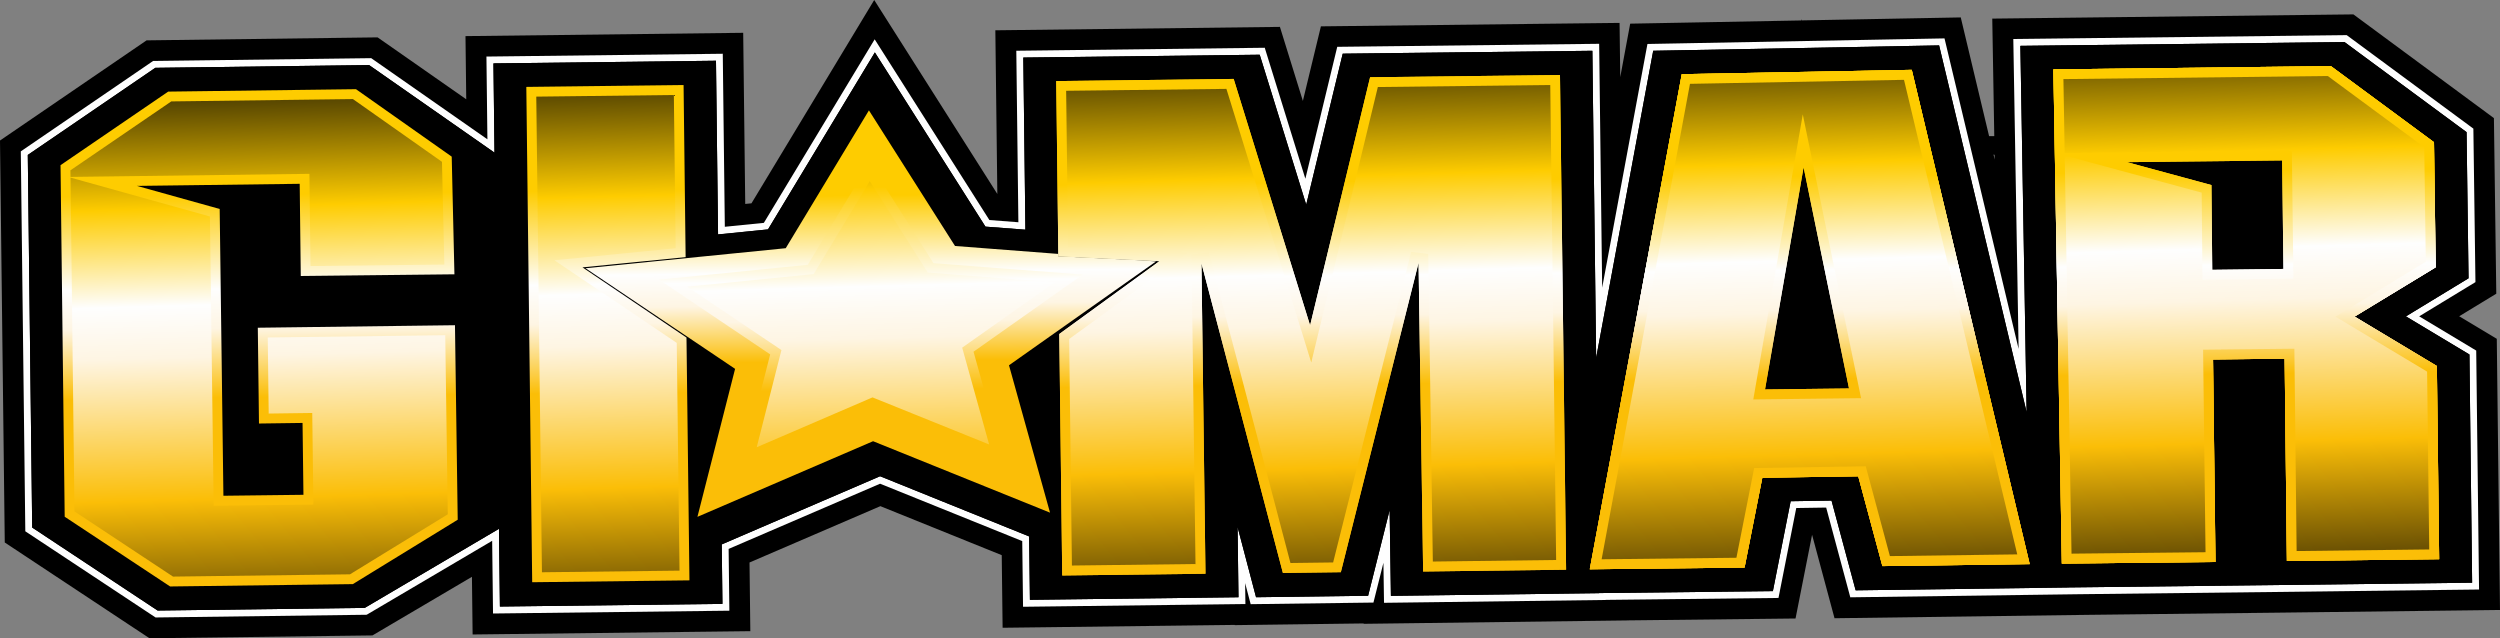 <?xml version="1.0" encoding="UTF-8"?><svg id="Ebene_1" xmlns="http://www.w3.org/2000/svg" xmlns:xlink="http://www.w3.org/1999/xlink" viewBox="0 0 1254.44 320.25"><rect x="0" y="0" width="1254.44" height="320.25" fill="#808080" stroke="none"/><defs><style>.cls-1{fill:url(#Unbenannter_Verlauf_20);}.cls-2{clip-path:url(#clippath-6);}.cls-3{clip-path:url(#clippath-7);}.cls-4{clip-path:url(#clippath-17);}.cls-5{clip-path:url(#clippath-15);}.cls-6{fill:url(#Unbenannter_Verlauf_8);}.cls-7{clip-path:url(#clippath-18);}.cls-8{clip-path:url(#clippath-4);}.cls-9{fill:url(#Unbenannter_Verlauf_3);}.cls-10{fill:url(#Unbenannter_Verlauf_15);}.cls-11{clip-path:url(#clippath-9);}.cls-12{clip-path:url(#clippath-10);}.cls-13{fill:#fefefe;}.cls-13,.cls-14{fill-rule:evenodd;}.cls-15{fill:url(#Unbenannter_Verlauf_7);}.cls-16{fill:url(#Unbenannter_Verlauf_12);}.cls-17{clip-path:url(#clippath-11);}.cls-18{fill:url(#Unbenannter_Verlauf_6);}.cls-19{fill:url(#Unbenannter_Verlauf_5);}.cls-20{fill:url(#Unbenannter_Verlauf_19);}.cls-21{clip-path:url(#clippath-1);}.cls-22{fill:url(#Unbenannter_Verlauf_10);}.cls-23{clip-path:url(#clippath-5);}.cls-24{clip-path:url(#clippath-8);}.cls-25{clip-path:url(#clippath-3);}.cls-26{clip-path:url(#clippath-12);}.cls-27{clip-path:url(#clippath-14);}.cls-28{clip-rule:evenodd;fill:none;}.cls-29{fill:url(#Unbenannter_Verlauf_11);}.cls-30{clip-path:url(#clippath-19);}.cls-31{fill:url(#Unbenannter_Verlauf_17);}.cls-32{fill:url(#Unbenannter_Verlauf_14);}.cls-33{fill:url(#Unbenannter_Verlauf_4);}.cls-34{fill:url(#Unbenannter_Verlauf);}.cls-35{clip-path:url(#clippath-16);}.cls-36{clip-path:url(#clippath-2);}.cls-37{fill:url(#Unbenannter_Verlauf_9);}.cls-38{clip-path:url(#clippath-13);}.cls-39{fill:url(#Unbenannter_Verlauf_18);}.cls-40{clip-path:url(#clippath);}.cls-41{fill:url(#Unbenannter_Verlauf_2);}.cls-42{fill:url(#Unbenannter_Verlauf_13);}.cls-43{fill:url(#Unbenannter_Verlauf_16);}</style><clipPath id="clippath"><polygon class="cls-28" points="436.01 55.38 479.2 123.43 580.06 131.19 506.29 183.29 526.88 257.24 438.09 221.39 349.95 259.34 368.85 185.08 293.79 134.59 394.26 124.54 436.01 55.38"/></clipPath><linearGradient id="Unbenannter_Verlauf" x1="438.13" y1="258.29" x2="435.71" y2="55.39" gradientUnits="userSpaceOnUse"><stop offset="0" stop-color="#fbbe07"/><stop offset=".38" stop-color="#fbbe07"/><stop offset=".52" stop-color="#fef5e3"/><stop offset=".6" stop-color="#fefefe"/><stop offset=".79" stop-color="#fecc00"/><stop offset="1" stop-color="#fecc00"/></linearGradient><clipPath id="clippath-1"><polygon class="cls-28" points="436.32 81.52 468.38 132.04 543.26 137.79 488.49 176.47 503.78 231.37 437.87 204.76 372.43 232.93 386.46 177.81 330.74 140.32 405.32 132.86 436.32 81.52"/></clipPath><linearGradient id="Unbenannter_Verlauf_2" x1="437.89" y1="232.15" x2="436.11" y2="81.52" gradientUnits="userSpaceOnUse"><stop offset="0" stop-color="#fbbe07"/><stop offset=".38" stop-color="#fbbe07"/><stop offset=".52" stop-color="#fef5e3"/><stop offset=".6" stop-color="#fefefe"/><stop offset=".79" stop-color="#fecc00"/><stop offset="1" stop-color="#fecc00"/></linearGradient><clipPath id="clippath-2"><polygon class="cls-28" points="68.7 93.28 150.38 92.22 150.92 138.48 228.02 137.63 226.66 78.59 178.62 44.74 84.39 45.96 30.37 82.87 32.46 259.28 85.36 294.27 177.04 293.1 229.67 260.79 228.29 163.19 129.36 164.45 129.95 212.52 151.81 212.22 152.26 248.28 112.1 248.76 110.23 104.86 68.7 93.28"/></clipPath><linearGradient id="Unbenannter_Verlauf_3" x1="131.49" y1="293.73" x2="128.54" y2="45.34" gradientUnits="userSpaceOnUse"><stop offset="0" stop-color="#fbbe07"/><stop offset=".38" stop-color="#fbbe07"/><stop offset=".52" stop-color="#fef5e3"/><stop offset=".6" stop-color="#fefefe"/><stop offset=".79" stop-color="#fecc00"/><stop offset="1" stop-color="#fecc00"/></linearGradient><clipPath id="clippath-3"><polygon class="cls-28" points="344.03 129.02 343.01 42.67 264.1 43.6 267.05 292.14 345.96 291.2 344.47 169.39 292.3 134.15 344.03 129.02"/></clipPath><linearGradient id="Unbenannter_Verlauf_4" x1="306.51" y1="291.67" x2="303.55" y2="43.14" gradientUnits="userSpaceOnUse"><stop offset="0" stop-color="#fbbe07"/><stop offset=".38" stop-color="#fbbe07"/><stop offset=".52" stop-color="#fef5e3"/><stop offset=".6" stop-color="#fefefe"/><stop offset=".79" stop-color="#fecc00"/><stop offset="1" stop-color="#fecc00"/></linearGradient><clipPath id="clippath-4"><polygon class="cls-28" points="479.2 123.43 436.01 55.38 394.26 124.54 293.79 134.59 368.85 185.08 349.95 259.34 438.09 221.39 526.88 257.24 506.29 183.29 580.06 131.19 572.7 130.62 531.05 128.61 531.04 127.41 479.2 123.43"/></clipPath><linearGradient id="Unbenannter_Verlauf_5" x1="438.13" y1="258.29" x2="435.72" y2="55.39" gradientUnits="userSpaceOnUse"><stop offset="0" stop-color="#fbbe07"/><stop offset=".38" stop-color="#fbbe07"/><stop offset=".52" stop-color="#fef5e3"/><stop offset=".6" stop-color="#fefefe"/><stop offset=".79" stop-color="#fecc00"/><stop offset="1" stop-color="#fecc00"/></linearGradient><clipPath id="clippath-5"><polygon class="cls-28" points="468.38 132.03 436.32 81.52 405.32 132.86 330.74 140.32 386.46 177.81 372.43 232.93 437.87 204.76 503.78 231.37 488.49 176.47 543.26 137.79 468.38 132.03"/></clipPath><linearGradient id="Unbenannter_Verlauf_6" x1="437.89" y1="232.15" x2="436.11" y2="81.52" gradientUnits="userSpaceOnUse"><stop offset="0" stop-color="#fbbe07"/><stop offset=".38" stop-color="#fbbe07"/><stop offset=".52" stop-color="#fef5e3"/><stop offset=".6" stop-color="#fefefe"/><stop offset=".79" stop-color="#fecc00"/><stop offset="1" stop-color="#fecc00"/></linearGradient><clipPath id="clippath-6"><polygon class="cls-28" points="436.01 55.38 479.2 123.43 580.06 131.19 506.29 183.29 526.88 257.24 438.09 221.39 349.95 259.34 368.85 185.08 293.79 134.59 394.26 124.54 436.01 55.38"/></clipPath><linearGradient id="Unbenannter_Verlauf_7" x1="438.13" y1="258.29" x2="435.71" y2="55.39" gradientUnits="userSpaceOnUse"><stop offset="0" stop-color="#fbbe07"/><stop offset=".38" stop-color="#fbbe07"/><stop offset=".52" stop-color="#fef5e3"/><stop offset=".6" stop-color="#fefefe"/><stop offset=".79" stop-color="#fecc00"/><stop offset="1" stop-color="#fecc00"/></linearGradient><clipPath id="clippath-7"><polygon class="cls-28" points="436.32 81.52 468.38 132.04 543.26 137.79 488.49 176.47 503.78 231.37 437.87 204.76 372.43 232.93 386.46 177.81 330.74 140.32 405.32 132.86 436.32 81.52"/></clipPath><linearGradient id="Unbenannter_Verlauf_8" x1="437.89" y1="232.15" x2="436.11" y2="81.52" gradientUnits="userSpaceOnUse"><stop offset="0" stop-color="#fbbe07"/><stop offset=".38" stop-color="#fbbe07"/><stop offset=".52" stop-color="#fef5e3"/><stop offset=".6" stop-color="#fefefe"/><stop offset=".79" stop-color="#fecc00"/><stop offset="1" stop-color="#fecc00"/></linearGradient><clipPath id="clippath-8"><polygon class="cls-28" points="479.2 123.43 436.01 55.38 394.26 124.54 293.79 134.59 368.85 185.08 349.95 259.34 438.09 221.39 526.88 257.24 506.29 183.29 580.06 131.19 572.7 130.62 531.05 128.61 531.04 127.41 479.2 123.43"/></clipPath><linearGradient id="Unbenannter_Verlauf_9" x1="438.13" y1="258.29" x2="435.72" y2="55.39" gradientUnits="userSpaceOnUse"><stop offset="0" stop-color="#fbbe07"/><stop offset=".38" stop-color="#fbbe07"/><stop offset=".52" stop-color="#fef5e3"/><stop offset=".6" stop-color="#fefefe"/><stop offset=".79" stop-color="#fecc00"/><stop offset="1" stop-color="#fecc00"/></linearGradient><clipPath id="clippath-9"><polygon class="cls-28" points="843.87 37.21 797.71 285.64 875.37 284.78 884.28 239.72 932.42 238.98 944.54 284.04 1018.45 283.05 959.27 35.04 843.87 37.21"/></clipPath><linearGradient id="Unbenannter_Verlauf_10" x1="909.56" y1="284.45" x2="906.6" y2="35.67" gradientUnits="userSpaceOnUse"><stop offset="0" stop-color="#fbbe07"/><stop offset=".38" stop-color="#fbbe07"/><stop offset=".52" stop-color="#fef5e3"/><stop offset=".6" stop-color="#fefefe"/><stop offset=".79" stop-color="#fecc00"/><stop offset="1" stop-color="#fecc00"/></linearGradient><clipPath id="clippath-10"><polygon class="cls-28" points="905 83.94 885.64 195.42 927.79 194.92 905 83.94"/></clipPath><linearGradient id="Unbenannter_Verlauf_11" x1="907.37" y1="195.16" x2="906.05" y2="83.93" gradientUnits="userSpaceOnUse"><stop offset="0" stop-color="#fbbe07"/><stop offset=".38" stop-color="#fbbe07"/><stop offset=".52" stop-color="#fef5e3"/><stop offset=".6" stop-color="#fefefe"/><stop offset=".79" stop-color="#fecc00"/><stop offset="1" stop-color="#fecc00"/></linearGradient><clipPath id="clippath-11"><polygon class="cls-28" points="1030.34 34.81 1034.58 282.8 1111.68 281.97 1110.46 180.36 1146.38 179.96 1147.5 281.5 1223.92 280.58 1222.77 183.67 1181.46 158.86 1222.18 134.11 1221.33 71.37 1169.6 33.19 1030.34 34.81"/></clipPath><linearGradient id="Unbenannter_Verlauf_12" x1="1128.6" y1="281.77" x2="1125.65" y2="33.68" gradientUnits="userSpaceOnUse"><stop offset="0" stop-color="#fbbe07"/><stop offset=".38" stop-color="#fbbe07"/><stop offset=".52" stop-color="#fef5e3"/><stop offset=".6" stop-color="#fefefe"/><stop offset=".79" stop-color="#fecc00"/><stop offset="1" stop-color="#fecc00"/></linearGradient><clipPath id="clippath-12"><polygon class="cls-28" points="1067.26 81.37 1145.12 80.49 1145.78 134.95 1110.05 135.39 1109.65 92.86 1067.26 81.37"/></clipPath><linearGradient id="Unbenannter_Verlauf_13" x1="1106.85" y1="135.43" x2="1106.2" y2="80.91" gradientUnits="userSpaceOnUse"><stop offset="0" stop-color="#fbbe07"/><stop offset=".38" stop-color="#fbbe07"/><stop offset=".52" stop-color="#fef5e3"/><stop offset=".6" stop-color="#fefefe"/><stop offset=".79" stop-color="#fecc00"/><stop offset="1" stop-color="#fecc00"/></linearGradient><clipPath id="clippath-13"><polygon class="cls-28" points="604.88 287.88 602.86 132.11 643.73 287.49 672.8 287.11 711.8 131.83 714.09 286.77 785.83 285.85 782.76 37.66 687.48 38.77 657.37 163.3 619.02 39.61 529.98 40.68 531.05 128.61 581.78 131.06 531.52 167.6 532.99 288.76 604.88 287.88"/></clipPath><linearGradient id="Unbenannter_Verlauf_14" x1="659.38" y1="287.42" x2="656.43" y2="39.14" gradientUnits="userSpaceOnUse"><stop offset="0" stop-color="#fbbe07"/><stop offset=".38" stop-color="#fbbe07"/><stop offset=".52" stop-color="#fef5e3"/><stop offset=".6" stop-color="#fefefe"/><stop offset=".79" stop-color="#fecc00"/><stop offset="1" stop-color="#fecc00"/></linearGradient><clipPath id="clippath-14"><path class="cls-28" d="M1018.45,283.05l-59.18-248-115.39,2.17-46.16,248.44,77.66-.87,8.91-45.05,48.14-.74,12.12,45.06,73.9-.99ZM885.64,195.42l19.35-111.48,22.79,110.98-42.15.5Z"/></clipPath><linearGradient id="Unbenannter_Verlauf_15" x1="909.56" y1="284.45" x2="906.6" y2="35.67" gradientUnits="userSpaceOnUse"><stop offset="0" stop-color="#fbbe07"/><stop offset=".38" stop-color="#fbbe07"/><stop offset=".52" stop-color="#fef5e3"/><stop offset=".6" stop-color="#fefefe"/><stop offset=".79" stop-color="#fecc00"/><stop offset="1" stop-color="#fecc00"/></linearGradient><clipPath id="clippath-15"><path class="cls-28" d="M1223.91,280.58l-1.15-96.91-41.31-24.8,40.72-24.76-.85-62.73-51.73-38.19-139.26,1.63,4.24,247.99,77.1-.82-1.22-101.62,35.92-.39,1.13,101.53,76.41-.92ZM1067.26,81.37l77.86-.88.66,54.46-35.73.44-.39-42.53-42.4-11.5Z"/></clipPath><linearGradient id="Unbenannter_Verlauf_16" x1="1128.6" y1="281.78" x2="1125.65" y2="33.68" gradientUnits="userSpaceOnUse"><stop offset="0" stop-color="#fbbe07"/><stop offset=".38" stop-color="#fbbe07"/><stop offset=".52" stop-color="#fef5e3"/><stop offset=".6" stop-color="#fefefe"/><stop offset=".79" stop-color="#fecc00"/><stop offset="1" stop-color="#fecc00"/></linearGradient><clipPath id="clippath-16"><polygon class="cls-28" points="843.87 37.21 797.71 285.64 875.37 284.78 884.28 239.72 932.42 238.98 944.54 284.04 1018.45 283.05 959.27 35.04 843.87 37.21"/></clipPath><linearGradient id="Unbenannter_Verlauf_17" x1="909.56" y1="284.45" x2="906.6" y2="35.67" gradientUnits="userSpaceOnUse"><stop offset="0" stop-color="#fbbe07"/><stop offset=".38" stop-color="#fbbe07"/><stop offset=".52" stop-color="#fef5e3"/><stop offset=".6" stop-color="#fefefe"/><stop offset=".79" stop-color="#fecc00"/><stop offset="1" stop-color="#fecc00"/></linearGradient><clipPath id="clippath-17"><polygon class="cls-28" points="1030.34 34.81 1034.58 282.8 1111.68 281.97 1110.46 180.36 1146.38 179.96 1147.5 281.5 1223.92 280.58 1222.77 183.67 1181.46 158.86 1222.18 134.11 1221.33 71.37 1169.6 33.19 1030.34 34.81"/></clipPath><linearGradient id="Unbenannter_Verlauf_18" x1="1128.6" y1="281.77" x2="1125.65" y2="33.68" gradientUnits="userSpaceOnUse"><stop offset="0" stop-color="#fbbe07"/><stop offset=".38" stop-color="#fbbe07"/><stop offset=".52" stop-color="#fef5e3"/><stop offset=".6" stop-color="#fefefe"/><stop offset=".79" stop-color="#fecc00"/><stop offset="1" stop-color="#fecc00"/></linearGradient><clipPath id="clippath-18"><path class="cls-28" d="M68.7,93.28l81.68-1.05.54,46.26,77.1-.85-1.36-59.04-48.04-33.85-94.23,1.22-54.02,36.91,2.09,176.41,52.9,34.99,91.69-1.18,52.62-32.31-1.38-97.6-98.93,1.26.59,48.07,21.86-.3.45,36.06-40.16.48-1.87-143.9-41.52-11.58ZM344.03,129.02l-1.03-86.35-78.91.94,2.95,248.54,78.91-.94-1.49-121.81-52.18-35.24,51.73-5.13ZM468.38,132.04l-32.07-50.51-30.99,51.34-74.58,7.46,55.72,37.49-14.03,55.12,65.43-28.17,65.91,26.61-15.28-54.9,54.77-38.68-74.88-5.76ZM604.88,287.88l-2.02-155.77,40.87,155.38,29.07-.38,39-155.28,2.3,154.94,71.74-.92-3.07-248.19-95.28,1.1-30.11,124.53-38.35-123.69-89.03,1.07,1.07,87.93,50.73,2.45-50.26,36.54,1.47,121.17,71.88-.88ZM1018.45,283.05l-59.18-248-115.39,2.16-46.16,248.44,77.66-.87,8.91-45.05,48.14-.74,12.12,45.06,73.91-.99ZM885.64,195.42l19.36-111.48,22.79,110.98-42.15.5ZM1223.91,280.58l-1.15-96.91-41.31-24.8,40.72-24.76-.85-62.73-51.73-38.19-139.26,1.63,4.24,247.98,77.1-.82-1.22-101.62,35.92-.39,1.13,101.53,76.41-.92ZM1067.26,81.37l77.86-.88.66,54.46-35.73.44-.39-42.53-42.4-11.5Z"/></clipPath><linearGradient id="Unbenannter_Verlauf_19" x1="628.61" y1="287.69" x2="625.67" y2="39.6" gradientUnits="userSpaceOnUse"><stop offset="0" stop-color="#fbbe07"/><stop offset=".38" stop-color="#fbbe07"/><stop offset=".52" stop-color="#fef5e3"/><stop offset=".6" stop-color="#fefefe"/><stop offset=".79" stop-color="#fecc00"/><stop offset="1" stop-color="#fecc00"/></linearGradient><clipPath id="clippath-19"><path class="cls-28" d="M35.39,89.12l1.98,167.49,49.44,32.71,88.8-1.14,49.07-30.12-1.27-89.86-89.06,1.13.47,38.19,21.86-.3.57,45.95-50.04.6-1.89-145.14-69.95-19.51ZM155.8,133.49l67.16-.74-1.19-51.55-44.69-31.49-91.14,1.18-50.6,34.58.04,3.31,119.88-1.55.54,46.27ZM339.04,124.55l-.92-76.88-69.03.82,2.84,238.66,69.03-.82-1.39-114.28-61.37-41.45,60.85-6.04ZM436.42,90.91l-28.15,46.62-63.4,6.34,47.24,31.78-12.41,48.77,58.11-25.02,58.52,23.63-13.53-48.59,46.41-32.78-63.67-4.9-29.11-45.86ZM599.87,283l-2.01-155.2,8.66-1.18,41,155.88,21.41-.28,39.13-155.8,8.61,1,2.29,154.35,61.87-.79-2.95-238.31-86.51,1-33.42,138.22-42.57-137.29-80.41.96.95,78.34,60.1,2.91-59.54,43.29,1.38,113.67,62-.76ZM879.76,200.43l24.83-143.03,29.24,142.39-54.08.64ZM1012.21,278.19l-56.83-238.13-107.39,2.01-44.33,238.56,67.63-.76,8.91-45.03,55.99-.87,12.12,45.07,63.89-.86ZM1036,76.78l114-1.29.78,64.34-45.63.57-.4-43.74-68.73-18.64,3.42,199.79,67.24-.72-1.22-101.62,45.8-.5,1.13,101.53,66.53-.8-1.06-89.22-45.96-27.59,45.3-27.54-.77-57.46-48.42-35.75-132.64,1.55.63,37.09Z"/></clipPath><linearGradient id="Unbenannter_Verlauf_20" x1="631.88" y1="333.41" x2="622.79" y2="8.43" gradientUnits="userSpaceOnUse"><stop offset="0" stop-color="#000"/><stop offset=".3" stop-color="#fbbe07"/><stop offset=".52" stop-color="#fef5e3"/><stop offset=".6" stop-color="#fefefe"/><stop offset=".75" stop-color="#fecc00"/><stop offset="1" stop-color="#000"/></linearGradient></defs><path class="cls-14" d="M1000.29,77.55l.59,2.49-.04-2.34-.55-.15ZM903.74,10.24l.11-.65.13.65,79.88-1.5,14.22,59.58,2.6-.03-1.01-58.95,181.21-2.12,70.51,52.05,1.19,88.1-18.61,11.32,18.86,11.32,1.61,136.06-13.84.17c-64.63.78-129.26,1.59-193.9,2.29l-126.18,1.69-11.26-41.87-8.3,42-84.59.95v.02s-132.11,1.7-132.11,1.7v-.19s-64.66.85-64.66.85l-.03-.11-116.48,1.43-.44-36.43-60.9-24.59-65.66,28.27.41,34.46-139.35,1.66-.34-28.94-49.91,29.41-111.88,1.43L2.39,272.21,0,70.51,73.55,20.25l115.92-1.5,44.48,31.07-.38-31.7,139.35-1.66,1.02,85.87,3.13-.31L438.66,0l61.78,97.33-1-82.13,142.79-1.71,11.52,37.15,9.05-37.42,149.86-1.73.34,27.22,4.99-26.84,85.76-1.61Z"/><path class="cls-13" d="M246.96,271.36l-62.97,37.11-105.93,1.36-65.36-43.24-2.26-190.64L76.82,30.59l109.44-1.41,58.31,40.72-.49-41.52,118.59-1.41,1.03,86.82,19.58-1.96,55.61-92.11,57.56,90.68,14.55,1.12-1.04-86.06,124.66-1.5,20.38,65.72,16-66.19,131.42-1.52,1.51,122.39,22.72-122.3,149.06-2.8,37.18,155.82-2.66-155.51,167.29-1.95,63.56,46.92,1.04,77.02-28.23,17.16,28.62,17.19,1.42,119.89-3.46.04c-66.09.79-132.18,1.62-198.27,2.33h0s-113.76,1.54-113.76,1.54l-12.11-45.03-15.01.23-8.92,45.12-86.55.97v.04s-111.38,1.43-111.38,1.43l-.3-20.08-5.01,19.96-61.6.81-2.78-10.58.14,10.51-111.58,1.37-.4-32.96-71.33-28.79-76,32.72.37,31-118.59,1.41-.43-36.47Z"/><g class="cls-40"><rect class="cls-34" x="293.79" y="55.38" width="286.27" height="203.95"/></g><g class="cls-21"><rect class="cls-41" x="330.74" y="81.52" width="212.52" height="151.41"/></g><path class="cls-14" d="M250.35,265.35l-67.32,39.67-103.94,1.33-62.94-41.64-2.21-186.96,63.98-43.72,107.28-1.38,62.92,43.94,2.24,188.75ZM800.9,179.59l28.64-154.12,143.46-2.69,43.91,183.99-3.14-183.77,162.65-1.9,61.25,45.21.99,73.32-31.43,19.11,31.88,19.14,1.35,114.5c-67.52.81-135.03,1.66-202.54,2.38v.02s-106.8,1.43-106.8,1.43l-12.11-45.03-20.5.32-8.92,45.11-87.2.98v.05s-104.47,1.34-104.47,1.34l-.64-43.01-10.79,42.96-56.24.74-9.27-35.23.46,35.24-104.66,1.28-.39-31.8-74.8-30.2-79.44,34.2.35,29.85-111.67,1.33-3.24-272.54,111.67-1.33,1.04,87.14,25.06-2.51,53.62-88.81,55.49,87.42,20.05,1.54-1.05-86.38,118.62-1.42,23.33,75.25,18.32-75.78,125.27-1.45,1.9,154.12Z"/><g class="cls-36"><rect class="cls-9" x="30.37" y="44.74" width="199.29" height="249.53"/></g><g class="cls-25"><rect class="cls-33" x="264.1" y="42.67" width="81.86" height="249.48"/></g><g class="cls-8"><rect class="cls-19" x="293.79" y="55.38" width="286.27" height="203.95"/></g><g class="cls-23"><rect class="cls-18" x="330.74" y="81.52" width="212.52" height="151.41"/></g><g class="cls-2"><rect class="cls-15" x="293.79" y="55.38" width="286.27" height="203.95"/></g><g class="cls-3"><rect class="cls-6" x="330.74" y="81.52" width="212.52" height="151.41"/></g><path class="cls-14" d="M250.35,265.35l-67.32,39.67-103.94,1.33-62.94-41.64-2.21-186.96,63.98-43.72,107.28-1.38,62.92,43.94,2.24,188.75ZM800.9,179.59l28.64-154.12,143.46-2.69,43.91,183.99-3.14-183.77,162.65-1.9,61.25,45.21.99,73.32-31.43,19.11,31.88,19.14,1.35,114.5c-67.52.81-135.03,1.66-202.54,2.38v.02s-106.8,1.43-106.8,1.43l-12.11-45.03-20.5.32-8.92,45.11-87.2.98v.05s-104.47,1.34-104.47,1.34l-.64-43.01-10.79,42.96-56.24.74-9.27-35.23.46,35.24-104.66,1.28-.39-31.8-74.8-30.2-79.44,34.2.35,29.85-111.67,1.33-3.24-272.54,111.67-1.33,1.04,87.14,25.06-2.51,53.62-88.81,55.49,87.42,20.05,1.54-1.05-86.38,118.62-1.42,23.33,75.25,18.32-75.78,125.27-1.45,1.9,154.12Z"/><g class="cls-24"><rect class="cls-37" x="293.79" y="55.38" width="286.27" height="203.95"/></g><g class="cls-11"><rect class="cls-22" x="797.71" y="35.04" width="220.74" height="250.6"/></g><g class="cls-12"><rect class="cls-29" x="885.64" y="83.94" width="42.15" height="111.48"/></g><g class="cls-17"><rect class="cls-16" x="1030.34" y="33.19" width="193.57" height="249.61"/></g><g class="cls-26"><rect class="cls-42" x="1067.26" y="80.49" width="78.52" height="54.9"/></g><g class="cls-38"><rect class="cls-32" x="529.98" y="37.66" width="255.85" height="251.1"/></g><g class="cls-27"><rect class="cls-10" x="797.71" y="35.04" width="220.74" height="250.6"/></g><g class="cls-5"><rect class="cls-43" x="1030.34" y="33.19" width="193.57" height="249.61"/></g><g class="cls-35"><rect class="cls-31" x="797.71" y="35.04" width="220.74" height="250.6"/></g><polygon class="cls-14" points="905 83.94 885.64 195.42 927.79 194.92 905 83.94"/><g class="cls-4"><rect class="cls-39" x="1030.34" y="33.19" width="193.57" height="249.61"/></g><polygon class="cls-14" points="1067.26 81.37 1145.12 80.49 1145.78 134.95 1110.05 135.39 1109.65 92.86 1067.26 81.37"/><g class="cls-7"><rect class="cls-20" x="30.37" y="33.19" width="1193.54" height="261.08"/></g><g class="cls-30"><rect class="cls-1" x="35.34" y="38.15" width="1183.57" height="251.17"/></g></svg>